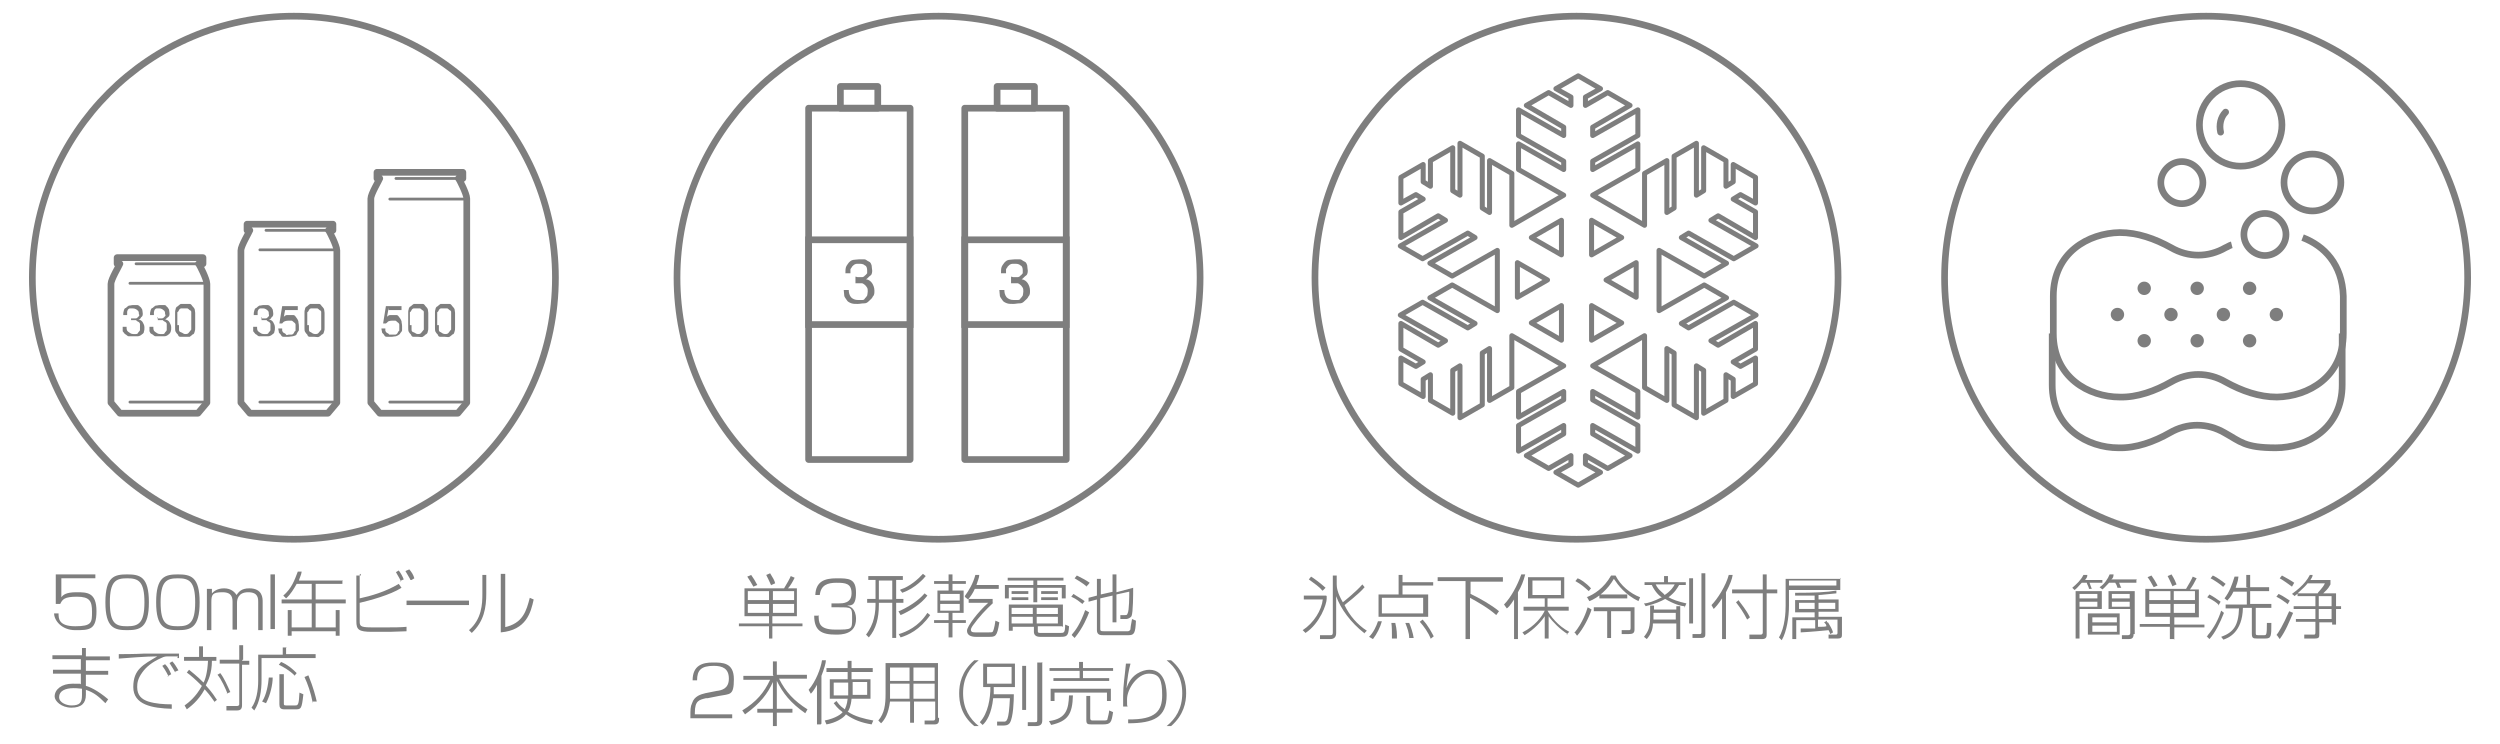 <?xml version="1.0" encoding="UTF-8"?>
<svg id="_レイヤー_1" xmlns="http://www.w3.org/2000/svg" version="1.1" viewBox="0 0 448.3 133.5">
  <!-- Generator: Adobe Illustrator 29.4.0, SVG Export Plug-In . SVG Version: 2.1.0 Build 152)  -->
  <defs>
    <style>
      .st0 {
        stroke-width: 2.4px;
      }

      .st0, .st1, .st2, .st3, .st4, .st5, .st6, .st7 {
        fill: none;
        stroke: #7e7e7e;
      }

      .st0, .st2, .st3 {
        stroke-linecap: round;
      }

      .st0, .st2, .st3, .st4, .st5, .st6, .st7 {
        stroke-linejoin: round;
      }

      .st1 {
        stroke-miterlimit: 10;
      }

      .st1, .st3, .st6 {
        stroke-width: 1.2px;
      }

      .st2 {
        stroke-width: .5px;
      }

      .st8 {
        fill: #7e7e7e;
      }

      .st4 {
        stroke-width: .9px;
      }

      .st5 {
        stroke-width: 1.2px;
      }

      .st7 {
        stroke-width: 1.2px;
      }
    </style>
  </defs>
  <g>
    <circle class="st1" cx="282.7" cy="49.8" r="46.9"/>
    <g>
      <path class="st8" d="M237.9,106.9v.5c0,.9-1.2,4.4-3.8,6.1l-.5-.5c2-1.3,3.4-3.6,3.6-5.5h-3.4v-.7h4ZM237.1,105.9c-.5-.7-1.5-1.3-2.4-2l.4-.5c.5.3,1.6,1.1,2.6,2l-.5.5ZM244.6,113.5c-2.3-1.8-4.2-4.3-5-6.6v6.6c0,.7-.3,1.1-1.1,1.1h-1.8v-.7h1.9c.3,0,.4-.1.4-.5v-10.2h.7v1.6c0,.5.1,1.5,1.1,3.2,0,0,2.4-1.9,3.5-3.2l.4.5c-1.1,1.3-3.5,3.1-3.6,3.2.9,1.9,2.3,3.5,4,4.6l-.5.5h0Z"/>
      <path class="st8" d="M245.5,114.2c.8-.8,1.3-1.9,1.6-2.8h.7c-.3,1.1-.9,2.3-1.6,3.2l-.7-.4ZM257,105h-5.5v1.6h4.6v4h-8.9v-4h3.6v-3.5h.7v1.3h5.5v.7h0ZM255.2,107.2h-7.4v2.8h7.4v-2.8ZM249.6,114.5v-.5c0-.8,0-1.6-.1-2.3h.7c.3,1.2.3,2.2.3,2.3v.5h-.8ZM252.7,114.5c0-1.1-.4-2-.7-2.8h.7c.3.7.7,1.9.8,2.7h-.8ZM256.6,114.6c-.5-1.2-1.2-2.2-2-3.1l.5-.4c1.1,1.2,1.6,2.3,2,3l-.5.4h0Z"/>
      <path class="st8" d="M269.5,103.6v.7h-5.8v2.2c1.5.7,3.8,2,5.1,3.1l-.5.7c-1.3-1.2-3.4-2.4-4.7-3.1v7.4h-.8v-10.4h-5v-.7h11.7Z"/>
      <path class="st8" d="M272.2,114.6h-.7v-7.1c-.7,1.1-1.1,1.5-1.3,1.6l-.5-.7c1.2-1.2,2.4-3.4,3.1-5.4h.7c-.3,1.2-.7,2.2-1.3,3.2v8.4h.1ZM281.1,113.7c-1.3-.8-2.7-2.2-3.4-3.2v4h-.7v-4c-.5.8-1.8,2.3-3.6,3.4l-.4-.5c2.2-1.1,3.5-2.8,4-3.9h-3.8v-.7h3.8v-1.5h-3v-3.8h6.5v3.8h-3v1.5h3.8v.7h-3.8c.5.9,1.8,2.7,3.9,3.8l-.5.5h.1ZM279.9,104.1h-5.1v2.6h5.1v-2.6Z"/>
      <path class="st8" d="M282.3,113.5c1.5-1.8,2.2-3.9,2.4-4.6l.7.4c-.4,1.3-1.5,3.5-2.6,4.7l-.5-.7h0ZM284.9,106c-.9-.8-1.2-1.1-2.4-1.8l.4-.5c.4.1,1.5.8,2.4,1.8l-.4.5ZM284.5,107.1c1.3-.5,3.1-1.6,4.4-3.9h.8c.9,1.8,2.6,3.2,4.4,3.9l-.3.7c-2.4-1.2-3.6-2.8-4.4-4-1.1,1.9-2.8,3.4-4.4,4l-.4-.7h-.1ZM293.1,112.9c0,.7-.4.8-1.1.8h-1.2v-.7c-.1,0,1.2,0,1.2,0,.3,0,.4,0,.4-.4v-3h-3.5v4.8h-.7v-4.8h-2.4v-.7h7.3v3.8h0ZM286.8,107.3v-.7h5v.7h-5Z"/>
      <path class="st8" d="M300.6,109.4v-.7h.7v5.9h-.7v-2.8h-4.2c0,1.1-.4,2-1.1,2.8l-.5-.4c.5-.7,1.1-1.3,1.1-3.4v-2.2h.7v.7h4ZM302.1,108.7c-.7,0-2-.4-3.5-1.3-.7.4-1.8.9-3.5,1.3l-.3-.5c.7,0,1.8-.4,3.2-1.1-.3-.1-1.2-.9-1.8-2.2h-1.3v-.5h3.5v-1.1h.7v1.1h3.2v.5h-1.2c-.3.5-.7,1.3-1.9,2.2.7.4,1.8.8,3.2,1.1l-.3.7h-.1ZM296.5,109.9v1.2h4v-1.2h-4ZM296.9,104.8c.5,1.1,1.5,1.6,1.6,1.9,1.2-.8,1.6-1.5,1.8-1.9h-3.5.1ZM303.6,103.7v8.1h-.7v-8.1h.7ZM305.8,103v10.6c0,.5,0,.8-.8.8h-1.5v-.7c-.1,0,1.3,0,1.3,0,.1,0,.3,0,.3-.3v-10.6h.7Z"/>
      <path class="st8" d="M309.5,114.6h-.7v-7.3c-.7,1.1-1.2,1.6-1.5,1.9l-.4-.7c1.1-1.1,2.6-3.5,3.1-5.4h.7c-.1.7-.4,1.6-1.2,3.1v8.5h0ZM316.8,103v2.7h1.9v.7h-1.9v7.3c0,.4,0,.9-.8.9h-2.3v-.8h2c.1,0,.4,0,.4-.4v-7h-5.5v-.7h5.5v-2.7h.7ZM311.8,107.7c.5.7,1.3,1.6,2,3l-.5.4c-.8-1.5-1.1-1.9-2-3.1l.5-.4h0Z"/>
      <path class="st8" d="M330,103.6v2.2h-9.2v2.8c0,2-.4,4.7-1.3,6.2l-.5-.5c1.1-1.8,1.2-4.6,1.2-5.7v-4.8h10-.1ZM329.3,104.1h-8.5v.9h8.5v-.9ZM327.8,111.6c.4.7.7,1.1.9,1.8l-.5.3c0-.1-.1-.3-.3-.7-1.1.1-3,.3-5,.4v-.7h2.6v-1.5h-3.4v3.4h-.7v-3.9h4v-.9h-3.5v-2.2h3.5v-.8h-3.5v-.5c3.5,0,5.7-.1,7.4-.4v.5c-1.3.1-2.7.3-3.2.3v.8h3.6v2.2h-3.6v.9h4.2v3.1c0,.5,0,.8-.8.8h-1.6v-.7h1.3q.3,0,.3-.3v-2.4h-3.5v1.3c.8,0,1.2,0,1.5-.1,0-.3-.1-.4-.4-.7l.5-.3v.3ZM325.4,108.1h-2.8v1.1h2.8v-1.1ZM329.1,108.1h-3v1.1h3v-1.1Z"/>
    </g>
    <path class="st4" d="M314.8,36.4v-4.6l-4-2.3v3.1l-1.3.8v-4.6l-4-2.3v7.7l-1.3.8v-9.3l-4,2.3v9.3l-1.3.8v-9.3l-4,2.3v9.3l-9.3-5.4,8.1-4.6v-4.6l-8.1,4.6v-1.5l8.1-4.6v-4.6l-8.1,4.6v-1.5l6.7-3.9-4-2.3-4,2.3v-1.5l2.7-1.5-4-2.3-4,2.3,2.7,1.5v1.5l-4-2.3-4,2.3,6.7,3.9v1.5l-8.1-4.6v4.6l8.1,4.6v1.5l-8.1-4.6v4.6l8.1,4.6-9.3,5.4v-9.3l-4-2.3v9.3l-1.3-.8v-9.3l-4-2.3v9.3l-1.3-.8v-7.7l-4,2.3v4.6l-1.3-.8v-3.1l-4,2.3v4.6l2.7-1.5,1.3.8-4,2.3v4.6l6.7-3.9,1.3.8-8.1,4.6,4,2.3,8.1-4.6,1.3.8-8.1,4.6,4,2.3,8.1-4.6v10.8l-8.1-4.6-4,2.3,8.1,4.6-1.3.8-8.1-4.6-4,2.3,8.1,4.6-1.3.8-6.7-3.9v4.6l4,2.3-1.3.8-2.7-1.5v4.6l4,2.3v-3.1l1.3-.8v4.6l4,2.3v-7.7l1.3-.8v9.3l4-2.3v-9.3l1.3-.8v9.3l4-2.3v-9.3l9.3,5.4-8.1,4.6v4.6l8.1-4.6v1.5l-8.1,4.6v4.6l8.1-4.6v1.5l-6.7,3.9,4,2.3,4-2.3v1.5l-2.7,1.5,4,2.3,4-2.3-2.7-1.5v-1.5l4,2.3,4-2.3-6.7-3.9v-1.5l8.1,4.6v-4.6l-8.1-4.6v-1.5l8.1,4.6v-4.6l-8.1-4.6,9.3-5.4v9.3l4,2.3v-9.3l1.3.8v9.3l4,2.3v-9.3l1.3.8v7.7l4-2.3v-4.6l1.3.8v3.1l4-2.3v-4.6l-2.7,1.5-1.3-.8,4-2.3v-4.6l-6.7,3.9-1.3-.8,8.1-4.6-4-2.3-8.1,4.6-1.3-.8,8.1-4.6-4-2.3-8.1,4.6v-10.8l8.1,4.6,4-2.3-8.1-4.6,1.3-.8,8.1,4.6,4-2.3-8.1-4.6,1.3-.8,6.7,3.9v-4.6l-4-2.3,1.3-.8,2.7,1.5ZM272.1,47.1l5.4,3.1-5.4,3.1v-6.2ZM280,61l-5.4-3.1,5.4-3.1v6.2ZM280,45.7l-5.4-3.1,5.4-3.1v6.2ZM285.4,39.5l5.4,3.1-5.4,3.1v-6.2ZM285.4,61v-6.2l5.4,3.1-5.4,3.1ZM293.4,53.3l-5.4-3.1,5.4-3.1v6.2Z"/>
  </g>
  <g>
    <circle class="st1" cx="395.6" cy="49.8" r="46.9"/>
    <g>
      <path class="st8" d="M377,104v.5h-2.3c0,.1.3.8.4,1.1h-.5c0-.3-.4-.9-.4-1.1h-.9c-.7.8-1.1,1.2-1.3,1.3l-.4-.4c.8-.7,1.5-1.3,2-2.3h.7c0,.4-.1.5-.4.9h3.5-.3ZM376.8,109.2h-3.9v5.3h-.7v-8.5h4.7v3.2h-.1ZM376.1,106.5h-3.2v.8h3.2v-.8ZM376.1,107.9h-3.2v.9h3.2v-.9ZM380.1,113.8h-5.7v-3.8h5.7v3.8ZM379.6,110.7h-4.4v.9h4.4v-.9ZM379.6,112.2h-4.4v1.1h4.4v-1.1ZM383.1,104v.5h-3.1c.3.7.3.8.4.9h-.7s-.1-.5-.4-.9h-1.1c-.5.5-.8.9-1.2,1.2l-.5-.4c.8-.5,1.5-1.5,1.8-2.3h.7c0,.4-.1.7-.4.9h4.6ZM382.6,113.7c0,.8-.4.9-.9.9h-1.2v-.7h1.1q.4,0,.4-.4v-4.3h-3.9v-3.2h4.7v7.7h-.1ZM381.9,106.5h-3.2v.8h3.2v-.8ZM381.9,107.9h-3.2v.9h3.2v-.9Z"/>
      <path class="st8" d="M389.8,114.6h-.7v-2.2h-5.4v-.5h5.4v-1.3h-4.4v-5h7.3c.5-.8,1.1-1.9,1.2-2.2l.7.3c-.4.8-.8,1.5-1.2,2h1.6v5h-4.4v1.3h5.4v.5h-5.4v2.2h0ZM386.2,105.3c-.4-.7-.7-1.3-1.1-1.8l.7-.3c.3.4.8,1.2,1.1,1.8l-.7.3ZM389.2,106h-3.8v1.6h3.8v-1.6ZM389.2,108.3h-3.8v1.6h3.8v-1.6ZM389.6,105.2c-.3-.7-.7-1.5-.9-1.9l.7-.3c.5.8.8,1.5.9,1.8l-.7.3h0ZM393.6,106h-3.8v1.6h3.8v-1.6ZM393.6,108.3h-3.8v1.6h3.8v-1.6Z"/>
      <path class="st8" d="M397.8,108.4c-.3-.3-.8-.7-2-1.3l.4-.5c.9.5,1.3.8,2,1.3l-.4.7h0ZM395.9,113.9c1.1-1.3,1.9-2.8,2.4-4.4l.5.4c-.7,1.8-1.6,3.6-2.6,4.7l-.5-.5h.1ZM398.6,105.2c-.4-.4-1.6-1.2-2.2-1.5l.4-.5c.3.1,1.3.7,2.3,1.5l-.4.5h-.1ZM402.8,105.3v-2.2h.7v2.2h3.4v.7h-3.4v2.3h3.8v.7h-2.8v4.4c0,.4,0,.5.4.5h1.1c.4,0,.5,0,.5-2.2h.8c0,2.4,0,2.8-1.1,2.8h-1.5c-.7,0-.9-.1-.9-.9v-4.6h-1.6c-.1,4.4-2.6,5.4-3.5,5.7l-.4-.5c2.2-.8,3.1-2,3.2-5.1h-2.4v-.7h3.8v-2.3h-2.4c-.4.9-.8,1.2-1.1,1.6l-.5-.4c.9-1.2,1.3-2.3,1.8-3.9h.7c-.1,1.1-.4,1.5-.5,2h2.2Z"/>
      <path class="st8" d="M410.2,108.3c-.4-.3-1.2-.9-2-1.3l.4-.5c.9.4,1.8,1.1,2,1.2l-.4.7ZM408.2,113.9c.4-.5,1.1-1.6,2.3-4.3l.7.3c-.7,1.6-1.3,3.2-2.4,4.7l-.5-.7h0ZM411,105.2c-.4-.3-1.5-1.1-2.2-1.5l.4-.5c.5.3,1.5.8,2.2,1.3l-.4.7ZM417.9,104.1v.7c-.4.8-.9,1.2-1.3,1.6h2.3v2.3h.9v.5h-.9v2.8h-.7v-.4h-2.3v2c0,.7,0,.9-.9.9h-1.8v-.7h1.6c.3,0,.4,0,.4-.4v-1.9h-3.5v-.5h3.5v-1.8h-3.9v-.5h3.9v-1.8h-3.2v-.4c-.1.1-.3.1-.5.4l-.5-.4c.5-.4,2.3-1.6,3.2-3.4h.5c0,.4-.3.7-.4.9h3.6ZM413.8,104.6c-.3.4-.8.9-1.8,1.8h3.6c.1-.3.9-.9,1.3-1.8h-3.2ZM418.1,106.9h-2.3v1.8h2.3v-1.8ZM418.1,109.2h-2.3v1.8h2.3v-1.8Z"/>
    </g>
    <g>
      <path class="st6" d="M412.9,42.6c3.9,1.5,7.1,4.8,7.3,10.5v6.7c0,7.8-6.3,11.3-11.9,11.4-3.2,0-6.3-1.1-9.2-2.7-3.1-1.8-6.7-1.8-9.8,0-2.8,1.6-6.1,2.8-9.2,2.7-5.5,0-11.9-3.5-11.9-11.4v-6.7c0-7.8,6.3-11.3,11.9-11.4,3.2,0,6.3,1.1,9.2,2.7,3.1,1.8,6.7,1.8,9.8,0,.3-.1.7-.4,1.1-.5"/>
      <path class="st6" d="M420,59.8v9.2c0,7.8-6.3,11.3-11.9,11.3s-6.3-1.1-9.2-2.7c-3.1-1.8-6.7-1.8-9.8,0-2.8,1.6-6.1,2.8-9.2,2.7-5.5,0-11.9-3.5-11.9-11.3v-9.2"/>
      <g>
        <circle class="st7" cx="401.8" cy="22.4" r="7.4"/>
        <path class="st3" d="M399.1,20.1c-.9.9-1.2,2.3-.9,3.6"/>
      </g>
      <circle class="st5" cx="414.7" cy="32.7" r="5.1" transform="translate(-.2 2.2) rotate(-.3)"/>
      <path class="st6" d="M393.9,35.4c1.5-1.5,1.5-3.8,0-5.3s-3.8-1.5-5.3,0-1.5,3.8,0,5.3,3.8,1.5,5.3,0Z"/>
      <g>
        <g>
          <line class="st0" x1="379.7" y1="56.4" x2="379.7" y2="56.4"/>
          <line class="st0" x1="389.3" y1="56.4" x2="389.3" y2="56.4"/>
          <line class="st0" x1="398.7" y1="56.4" x2="398.7" y2="56.4"/>
          <line class="st0" x1="408.2" y1="56.4" x2="408.2" y2="56.4"/>
        </g>
        <g>
          <line class="st0" x1="384.5" y1="61.1" x2="384.5" y2="61.1"/>
          <line class="st0" x1="394" y1="61.1" x2="394" y2="61.1"/>
          <line class="st0" x1="403.4" y1="61.1" x2="403.4" y2="61.1"/>
        </g>
        <g>
          <line class="st0" x1="384.5" y1="51.7" x2="384.5" y2="51.7"/>
          <line class="st0" x1="394" y1="51.7" x2="394" y2="51.7"/>
          <line class="st0" x1="403.4" y1="51.7" x2="403.4" y2="51.7"/>
        </g>
      </g>
      <path class="st6" d="M408.8,44.7c1.5-1.5,1.5-3.8,0-5.3s-3.8-1.5-5.3,0-1.5,3.8,0,5.3,3.8,1.5,5.3,0Z"/>
    </g>
  </g>
  <g>
    <g>
      <path class="st8" d="M17.1,103v.7h-6.1v3.4c.3-.4.8-.9,2.7-.9s3.6,0,3.6,3.4-1.3,3.4-3.8,3.4-3.8-1.8-3.8-3h.8c0,.9,0,2.3,3,2.3s3-.7,3-2.6-.4-2.7-2.7-2.7-2.6.5-3,1.3h-.8v-5.3h7Z"/>
      <path class="st8" d="M26.7,108c0,4.6-1.6,5-3.9,5s-3.9-.4-3.9-5,1.6-5,3.9-5,3.9.4,3.9,5ZM19.7,108c0,3.9,1.1,4.3,3.1,4.3s3.1-.5,3.1-4.3-1.1-4.3-3.1-4.3-3.1.5-3.1,4.3Z"/>
      <path class="st8" d="M35.8,108c0,4.6-1.6,5-3.9,5s-3.9-.4-3.9-5,1.6-5,3.9-5,3.9.4,3.9,5ZM28.8,108c0,3.9,1.1,4.3,3.1,4.3s3.1-.5,3.1-4.3-1.1-4.3-3.1-4.3-3.1.5-3.1,4.3Z"/>
      <path class="st8" d="M38,105.6v.8c.3-.3.9-.9,2.2-.9s2,.8,2.2,1.2c.4-.5.8-1.2,2.3-1.2,2.4,0,2.4,1.8,2.4,2.4v5.1h-.8v-5c0-.7,0-1.8-1.8-1.8s-2,1.3-2,1.9v4.8h-.8v-4.8c0-.8,0-1.9-1.8-1.9s-2,.4-2,1.8v5h-.8v-7.4h.9Z"/>
      <path class="st8" d="M49.3,103v9.8h-.8v-9.8h.8Z"/>
      <path class="st8" d="M61.4,104v.7h-4.8v2.8h5.4v.7h-5.4v4.3h3.6v-3.1h.7v4.6h-.7v-.8h-7.9v.8h-.7v-4.6h.7v3.1h3.6v-4.3h-5.4v-.7h5.4v-2.8h-2.7c-.5.9-1.1,1.9-1.9,2.6l-.5-.5c1.5-1.3,2-2.7,2.6-4.3h.7c-.1.7-.3.9-.5,1.6h7.9Z"/>
      <path class="st8" d="M64.5,103v4.3c1.9-.4,4.7-1.2,7-2.6l.5.7c-2,1.3-5.8,2.3-7.5,2.7v3.2c0,.9,0,1.2,2,1.2h3.4c.8,0,2,0,3-.1v.8c-.7,0-2.3.1-3,.1h-3.2c-2.4,0-2.8-.4-2.8-1.9v-8.2h.8v-.3ZM71.9,104.4c0-.3-.4-.9-.9-1.8l.5-.3c.4.5.7,1.1.9,1.6l-.7.3h.1ZM73.6,104c0-.1-.5-.9-.9-1.6l.7-.3c.4.5.7.9.9,1.6l-.5.3h-.1Z"/>
      <path class="st8" d="M84.1,107.7v.8h-11.2v-.8h11.2Z"/>
      <path class="st8" d="M87.2,106.4c0,2.6-.4,5-2.6,7.1l-.5-.5c2.3-2,2.4-4.7,2.4-6.5v-3.4h.7v3.2ZM90.4,112.5c3.4-.7,4-3,4.6-5.3l.7.3c-.5,2.3-1.3,5.5-5.9,5.9v-10.5h.8v9.6h-.1Z"/>
      <g>
        <path class="st8" d="M14.7,117.7v-1.5h.7v1.5h4.3v.7h-4.3v1.9h4v.7h-4v2c.5.1,2,.7,4,2.4l-.5.7c-1.2-1.2-2-1.9-3.5-2.4v.9c0,1.5-.8,2.3-2.6,2.3s-3-1.2-3-2c0-1.3,1.3-2.3,3.2-2.3s1.2,0,1.5.1v-1.9h-5v-.7h5v-1.9h-5.1v-.7h5.3ZM14.7,123.5c-.3,0-.7-.1-1.5-.1-1.5,0-2.6.5-2.6,1.6s1.5,1.5,2.2,1.5c1.5,0,1.9-.5,1.9-1.8v-1.1h0Z"/>
        <path class="st8" d="M31.9,117.7h-1.5c-.7,0-.9,0-1.5.3-1.6.7-2.7,1.6-3.4,2.6-.8,1.1-.9,1.9-.9,2.6,0,1.5.8,2.2,2,2.6,1.3.4,2.8.5,4.2.5v.8c-3.5-.1-6.9-.7-6.9-3.9s1.8-4,4.3-5.5c-1.9,0-5.7.3-6.9.4v-.8c.3,0,3.1,0,4.6-.1h6.2v.8h-.3ZM30.2,121.3c0-.1-.5-1.1-1.1-1.9l.5-.3c.5.5.7.9,1.1,1.8l-.7.4h.1ZM31.5,120.7c-.3-.5-.7-1.2-1.1-1.8l.5-.3c.4.4.8,1.1,1.1,1.6l-.7.3h.1Z"/>
        <path class="st8" d="M38.5,125.9c-.3-.4-.8-1.2-1.8-2.3-1.2,2.2-2.7,3.2-3.2,3.6l-.4-.7c.7-.5,2-1.5,3.1-3.5-1.2-1.2-2-1.9-2.7-2.4l.4-.5c1.5,1.2,2.2,1.9,2.6,2.3.3-.5.7-1.8.8-3.9h-4.3v-.7h2.7v-1.9h.7v1.9h2.4v.7h-.8c0,2.3-.7,3.6-1.1,4.4,1.1,1.2,1.6,2,2,2.6l-.5.4h.1ZM40.8,124.4c-.3-.8-1.1-2.6-1.8-3.4l.5-.3c.7.9,1.3,2.3,1.8,3.4l-.7.3h.1ZM43.4,118.5h1.3v.7h-1.3v7.3c0,.8-.5.9-.9.9h-1.9v-.8c-.1,0,1.9,0,1.9,0,0,0,.4,0,.4-.3v-7.3h-3.5v-.7h3.5v-2.6h.7v2.6h-.1Z"/>
        <path class="st8" d="M51.3,116v1.3h5.3v.7h-9.7v4c0,1.8-.3,3.9-1.3,5.4l-.5-.5c.9-1.2,1.2-3.2,1.2-4.8v-4.7h4.4v-1.3h.7ZM47,125.8c.8-1.2,1.1-3.1,1.2-4.3h.7c0,1.2-.4,3.1-1.2,4.6,0,0-.7-.3-.7-.3ZM52.8,121.1c-.9-.9-2-1.5-2.8-1.9l.4-.5c1.2.5,2,1.2,2.8,2l-.4.5h0ZM50.9,120.8v5.3c0,.3,0,.4.4.4h1.6c.5,0,.7,0,.8-2.3l.7.3c-.3,2.7-.4,2.7-1.5,2.7h-1.9c-.7,0-.9-.3-.9-.9v-5.4h.8ZM56.1,126.1c-.4-2-.9-3.4-1.5-4.7l.7-.3c.9,2.2,1.3,3.8,1.5,4.7h-.7v.3Z"/>
      </g>
    </g>
    <g>
      <circle class="st1" cx="52.7" cy="49.8" r="46.9"/>
      <g>
        <g>
          <path class="st6" d="M59.3,41.3h.4v-1.1h-15.4v1.1h.5c-.1.3-1.6,2.8-1.6,3.6v27.3h0l1.6,1.9h14l1.6-1.9h0v-27.3c0-.8-1.3-3.4-1.5-3.6h.3Z"/>
          <line class="st2" x1="59.1" y1="41.3" x2="47.7" y2="41.3"/>
          <line class="st2" x1="60.2" y1="72.1" x2="46.6" y2="72.1"/>
          <line class="st2" x1="60.2" y1="44.8" x2="46.6" y2="44.8"/>
        </g>
        <g>
          <path class="st8" d="M46.8,57.1h.7c.1,0,.3,0,.4-.1l.3-.3c.1-.1,0-.3,0-.4,0-.3,0-.5-.3-.7-.1-.1-.4-.3-.7-.3h-.5c-.1,0-.3.1-.4.3s-.1.3-.1.4v.5h-.7c0-.3,0-.5.1-.8s.1-.4.4-.5c.1-.1.3-.3.5-.4.3,0,.5-.1.8-.1h.7c.1,0,.4.1.5.3.1,0,.3.3.4.5,0,.1.1.4.1.7s0,.5-.3.7c-.1.3-.4.4-.5.4h0c.4,0,.7.3.8.5s.3.5.3.9,0,.5-.1.8c0,.3-.3.4-.4.5-.1.1-.4.3-.7.3h-1.6c-.3,0-.4-.3-.7-.4-.1-.1-.3-.4-.4-.5v-.8h.7c0,.4,0,.7.3.9s.5.4.9.4h.5q.3,0,.4-.3s.3-.3.3-.4v-1.1c0-.1-.1-.3-.3-.4,0,0-.3-.1-.4-.3h-.9v-.5h-.1Z"/>
          <path class="st8" d="M51.2,55.2l-.3,1.6h0s.3-.3.5-.3h1.2c.3,0,.4.3.5.4.1.1.3.4.4.7,0,.3.1.5.1.9v.7c0,.1-.3.4-.4.7s-.4.3-.7.4c-.3,0-.5.1-.9.1h-.7c-.3,0-.4-.1-.5-.3s-.3-.3-.4-.5c0-.3-.1-.4-.1-.7h.7v.4s.1.3.3.4c0,0,.3.1.4.3s.3,0,.5,0h.5c.1,0,.3-.1.4-.3,0,0,.1-.3.3-.4v-1.1c0-.1-.1-.3-.3-.4,0,0-.3-.3-.4-.3h-.5c-.1,0-.4,0-.7.1s-.4.3-.5.4h-.5l.5-3.1h2.8v.7h-2.3v-.5Z"/>
          <path class="st8" d="M54.6,56.8v-.7c0-.3,0-.4.1-.7,0-.1.1-.4.4-.5.1-.1.3-.3.5-.4h1.6c.3,0,.4.3.5.4.1.1.3.3.4.5,0,.1.1.4.1.7v2.7c0,.3,0,.4-.1.7s-.1.4-.4.5c-.1.1-.3.3-.5.4s-.5,0-.8,0h-.8c-.3,0-.4-.1-.5-.4-.1-.1-.3-.3-.4-.5s-.1-.4-.1-.7v-2ZM55.4,58.3v.8c0,.3.1.4.4.5.1.1.4.3.7.3s.5,0,.7-.3c.1-.1.3-.4.4-.5v-3.1c0-.1,0-.3-.3-.4,0,0-.3-.3-.4-.3h-1.1c-.1,0-.3.1-.4.3,0,0-.1.3-.3.4v2.3h.3Z"/>
        </g>
      </g>
      <g>
        <g>
          <path class="st6" d="M36,47.3h.4v-1.1h-15.4v1.1h.5c-.1.3-1.6,2.8-1.6,3.6v21.3h0l1.6,1.9h14l1.6-1.9h0v-21.3c0-.8-1.3-3.4-1.5-3.6h.3Z"/>
          <line class="st2" x1="35.8" y1="47.3" x2="24.4" y2="47.3"/>
          <line class="st2" x1="36.9" y1="72.1" x2="23.3" y2="72.1"/>
          <line class="st2" x1="36.9" y1="50.8" x2="23.3" y2="50.8"/>
        </g>
        <g>
          <path class="st8" d="M23.5,57.1h.7c.1,0,.3,0,.4-.1,0,0,.1-.1.3-.3s0-.3,0-.4c0-.3,0-.5-.3-.7-.1-.1-.4-.3-.8-.3h-.5c-.1,0-.3.1-.4.3s-.1.3-.1.4v.5h-.7c0-.3,0-.5.1-.8s.1-.4.4-.5c.1-.1.3-.3.5-.4.3,0,.5-.1.8-.1h.7c.1,0,.4.1.5.3.1,0,.3.3.4.5,0,.1.1.4.1.7s0,.5-.3.7c-.1.3-.4.4-.5.4h0c.4,0,.7.3.8.5s.3.5.3.9,0,.5-.1.8c0,.3-.3.4-.4.5-.1.1-.4.3-.7.3h-1.6c-.3,0-.4-.3-.7-.4-.1-.1-.3-.4-.4-.5v-.8h.7c0,.4,0,.7.3.9s.5.4.9.4h.5q.3,0,.4-.3s.3-.3.3-.4v-1.1c0-.1-.1-.3-.3-.4,0,0-.3-.1-.4-.3h-.9v-.5h0Z"/>
          <path class="st8" d="M28.2,57.1h.7s.3,0,.4-.1c0,0,.1-.1.3-.3s0-.3,0-.4c0-.3,0-.5-.3-.7-.1-.1-.4-.3-.7-.3h-.5c-.1,0-.3.1-.4.3,0,0-.1.3-.1.4v.5h-.7c0-.3,0-.5.1-.8s.1-.4.4-.5c.1-.1.3-.3.5-.4.3,0,.5-.1.8-.1h.7c.3,0,.4.1.5.3.1,0,.3.3.4.5,0,.1.1.4.1.7s0,.5-.3.7-.4.4-.5.4h0c.4,0,.7.3.8.5s.3.5.3.9,0,.5-.1.8-.3.4-.4.5c-.1.1-.4.3-.7.3h-1.6c-.3,0-.4-.3-.7-.4s-.3-.4-.4-.5v-.8h.7c0,.4,0,.7.3.9s.5.4.9.4h.5c.1,0,.3,0,.4-.3,0,0,.3-.3.3-.4v-1.1c0-.1-.1-.3-.3-.4,0,0-.3-.1-.4-.3h-.9v-.5h-.1Z"/>
          <path class="st8" d="M31.4,56.8v-.7c0-.3,0-.4.1-.7,0-.1.1-.4.4-.5.1-.1.3-.3.5-.4h1.6c.3,0,.4.3.5.4s.3.3.4.5c0,.1.1.4.1.7v2.7c0,.3,0,.4-.1.7s-.1.4-.4.5c-.1.1-.3.3-.5.4h-1.6c-.3,0-.4-.1-.5-.4-.1-.1-.3-.3-.4-.5s-.1-.4-.1-.7v-2ZM32.1,58.3v.8c0,.3.1.4.4.5s.4.3.7.3.5,0,.7-.3c.1-.1.3-.4.4-.5v-3.1c0-.1,0-.3-.3-.4,0,0-.3-.3-.4-.3h-1.1c-.1,0-.3.1-.4.3,0,0-.1.3-.3.4v2.3h.3Z"/>
        </g>
      </g>
      <g>
        <g>
          <path class="st6" d="M82.6,32h.4v-1.1h-15.4v1.1h.5c-.1.3-1.6,2.8-1.6,3.6v36.6h0l1.6,1.9h14l1.6-1.9h0v-36.6c0-.8-1.3-3.4-1.5-3.6h.3Z"/>
          <line class="st2" x1="82.4" y1="32" x2="71" y2="32"/>
          <line class="st2" x1="83.5" y1="72.1" x2="69.9" y2="72.1"/>
          <line class="st2" x1="83.5" y1="35.7" x2="69.9" y2="35.7"/>
        </g>
        <g>
          <path class="st8" d="M69.7,55.2l-.3,1.6h0s.3-.3.5-.3h1.2c.3,0,.4.3.5.4.1.1.3.4.4.7,0,.3.1.5.1.9v.7c0,.3-.3.4-.4.7-.1.1-.4.3-.7.4-.3,0-.5.1-.9.1h-.7c-.3,0-.4-.1-.5-.3s-.3-.3-.4-.5c0-.3-.1-.4-.1-.7h.7v.4s.1.3.3.4c0,0,.3.1.4.3h1.1c.1,0,.3-.1.4-.3,0,0,.1-.3.3-.4v-1.1c0-.1-.1-.3-.3-.4,0,0-.3-.3-.4-.3h-.5c-.1,0-.4,0-.7.1-.1,0-.3.3-.5.4h-.5l.5-3.1h2.8v.7h-2.3v-.5Z"/>
          <path class="st8" d="M73.2,56.8v-.7c0-.3,0-.4.1-.7,0-.1.1-.4.4-.5.1-.1.3-.3.5-.4h1.6c.3,0,.4.3.5.4.1.1.3.3.4.5,0,.1.1.4.1.7v2.7c0,.3,0,.4-.1.7,0,.1-.1.4-.4.5-.1.1-.3.3-.5.4s-.5,0-.8,0h-.8c-.3,0-.4-.1-.5-.4-.1-.1-.3-.3-.4-.5s-.1-.4-.1-.7v-2ZM73.8,58.3v.8c0,.3.1.4.4.5s.4.3.7.3.5,0,.7-.3c.1-.1.3-.4.4-.5v-3.1c0-.1,0-.3-.3-.4,0,0-.3-.3-.4-.3h-1.1c-.1,0-.3.1-.4.3,0,0-.1.3-.3.4v2.3h.3Z"/>
          <path class="st8" d="M78,56.8v-.7c0-.3,0-.4.1-.7,0-.1.1-.4.4-.5.1-.1.3-.3.5-.4h1.6c.3,0,.4.3.5.4.1.1.3.3.4.5,0,.1.1.4.1.7v2.7c0,.3,0,.4-.1.7s-.1.4-.4.5c-.1.1-.3.3-.5.4s-.5,0-.8,0h-.8c-.3,0-.4-.1-.5-.4-.1-.1-.3-.3-.4-.5s-.1-.4-.1-.7v-2ZM78.7,58.3v.8c0,.3.1.4.4.5.1.1.4.3.7.3s.5,0,.7-.3.3-.4.4-.5v-3.1c0-.1,0-.3-.3-.4,0,0-.3-.3-.4-.3h-1.1c-.1,0-.3.1-.4.3,0,0-.1.3-.3.4v2.3h.3Z"/>
        </g>
      </g>
    </g>
  </g>
  <circle class="st1" cx="168.3" cy="49.8" r="46.9"/>
  <g>
    <g>
      <path class="st8" d="M138.6,114.5h-.7v-2.2h-5.4v-.5h5.4v-1.3h-4.4v-5h7.1c.5-.8,1.1-1.9,1.2-2.2l.7.3c-.4.8-.8,1.5-1.2,1.9h1.6v5h-4.4v1.3h5.4v.5h-5.4v2.2h.1ZM135.1,105.2c-.4-.7-.7-1.2-1.1-1.8l.7-.3c.3.4.8,1.2,1.1,1.8l-.7.3ZM137.9,106h-3.8v1.6h3.8v-1.6ZM137.9,108.3h-3.8v1.6h3.8v-1.6ZM138.3,105c-.3-.7-.7-1.5-.9-1.9l.7-.3c.5.8.8,1.3.9,1.8l-.7.3h0ZM142.4,106h-3.8v1.6h3.8v-1.6ZM142.4,108.3h-3.8v1.6h3.8v-1.6Z"/>
      <path class="st8" d="M146.8,110.3c0,1.3,0,2.6,3,2.6s3,0,3-2,0-2-2.4-2h-1.3v-.7h1.3c.7,0,2.3,0,2.3-1.8s-1.1-1.9-2.7-1.9-2.8.4-3,2.2h-.8c.1-2.4,1.6-3,3.8-3s3.5,0,3.5,2.6-1.1,2.2-1.6,2.3c.5.1,1.6.5,1.6,2.4,0,2.8-2.7,2.8-3.6,2.8-2.6,0-3.9-.7-3.9-3.4h.9Z"/>
      <path class="st8" d="M157.6,108.1v.4c0,2.3-.5,4.3-1.8,5.8l-.5-.5c.3-.4.8-1.1,1.2-2.2.3-.9.5-2,.5-3.1v-.4h-1.5v-.7h1.5v-3.4h-1.3v-.7h6.2v.7h-1.2v3.4h1.3v.7h-1.3v6.3h-.7v-6.3s-2.4,0-2.4,0ZM160,104.1h-2.4v3.4h2.4v-3.4ZM161.2,113.7c1.3-.4,3.5-1.3,5.1-3.8l.5.4c-1.9,2.7-4,3.6-5.3,4l-.4-.7ZM161.2,109.6c1.6-.7,3.4-1.8,4.6-3.2l.5.4c-1.2,1.6-3.2,2.8-4.8,3.5l-.4-.7h.1ZM161.5,105.7c1.6-.5,3.1-1.8,4-2.8l.5.4c-.3.4-1.9,2.2-4.2,3l-.4-.5Z"/>
      <path class="st8" d="M170.1,104.2v-1.2h.7v1.2h2.4v.5h-2.4v1.2h2v4h-2v1.3h2.4v.5h-2.4v2.6h-.7v-2.6h-2.6v-.5h2.6v-1.3h-2v-4h2v-1.2h-2.6v-.5h2.6ZM172.1,106.5h-3.5v1.2h3.5v-1.2ZM172.1,108.3h-3.5v1.2h3.5v-1.2ZM173,106.9c.8-1.1,1.5-2.3,1.9-3.8h.7c0,.5-.3,1.1-.5,1.8h4v.7h-4.3c-.3.7-.7,1.3-1.2,1.9l-.5-.4h0ZM178.1,108.1c-1.3,1.2-2.6,2.6-3.6,4-.3.4-.4.7-.4.8,0,.5.4.5.9.5h2.2c.5,0,.7,0,.8-.1.3-.4.5-2,.5-2l.7.3c-.4,2.6-.7,2.6-1.9,2.6h-2.3c-.9,0-1.6-.3-1.6-1.1s2-3.4,3.8-5h-3.5v-.7h4.3v.7h.1Z"/>
      <path class="st8" d="M190.6,104.1h-4.6v.8h5.1v2.4h-.7v-1.9h-4.4v2.6h-.7v-2.6h-4.4v1.9h-.7v-2.4h5.1v-.8h-4.6v-.5h10v.5h-.1ZM190.5,112.3h-4.4v.8c0,.3,0,.4.5.4h3.5c.7,0,.9,0,.9-1.5l.7.3c-.1,1.8-.4,1.9-1.6,1.9h-3.6c-.8,0-1.1-.4-1.1-.9v-.9h-3.8v.7h-.7v-4.7h9.7v4h-.1ZM185.2,109h-3.8v1.1h3.8v-1.1ZM185.2,110.6h-3.8v1.2h3.8v-1.2ZM184.4,106v.5h-3v-.5h3ZM184.4,107.1v.5h-3v-.5h3ZM189.7,109h-3.8v1.1h3.8v-1.1ZM189.7,110.6h-3.8v1.2h3.8v-1.2ZM189.7,106v.5h-3v-.5h3ZM189.7,107.1v.5h-3v-.5h3Z"/>
      <path class="st8" d="M194.1,108.3c-.7-.5-.9-.8-2-1.3l.4-.5c.4.3,1.5.9,2,1.3l-.4.5ZM192.2,113.8c.7-.8,1.5-1.9,2.4-4.4l.7.4c-.3.8-1.1,2.8-2.6,4.6l-.5-.5h0ZM194.9,105.2c-.8-.7-1.9-1.3-2.2-1.5l.4-.5c.8.4,1.6.8,2.3,1.3l-.4.5h-.1ZM199.5,106.4v-3.4h.7v3.2l3-.8c0,1.1,0,4.4-.3,5.1-.3.4-.8.5-.9.5h-1.1v-.7h.8c.3,0,.4,0,.5-.3.3-.5.3-3.2.3-3.9l-2.3.5v5h-.7v-4.8l-2.2.5v5.4c0,.4,0,.5.7.5h4c.4,0,.5,0,.7-.3,0-.3.1-.8.3-1.9l.7.3c-.1,2.2-.3,2.6-1.3,2.6h-4.6c-.4,0-1.1,0-1.1-.9v-5.5l-1.5.4v-.7l1.5-.4v-3h.7v2.8l2.2-.5h0Z"/>
    </g>
    <g>
      <path class="st8" d="M126.6,125.2c-1.2.3-2,.4-2,2.6v.3h6.7v.7h-7.5v-.3c0-1.2,0-1.8.3-2.4.4-1.3,1.6-1.6,2.4-1.8l2-.4c.9-.1,2.2-.4,2.2-2.2s-1.1-2.3-2.7-2.3c-2.3,0-3,.8-3,2.6h-.8c0-2.7,1.8-3.2,3.6-3.2s3.8,0,3.8,3-.7,2.6-2.7,3l-2,.4h-.3Z"/>
      <path class="st8" d="M138.6,121v-2.4h.7v2.4h5.4v.7h-5c1.2,2.4,2.7,4,5.1,5.5l-.4.7c-2.7-1.9-4-3.6-5.1-5.8v5h2.8v.7h-2.8v2.4h-.7v-2.4h-2.8v-.7h2.8v-4.8c-.9,2-2.2,3.8-5,5.8l-.5-.7c2.6-1.6,3.9-3.2,5-5.5h-4.8v-.7h5.4Z"/>
      <path class="st8" d="M147.2,129.9h-.7v-7.1c-.5.9-.8,1.3-1.1,1.6l-.4-.7c1.3-1.5,2.2-3.9,2.4-5.3h.7c0,.5-.3,1.5-.8,2.8v8.6h-.1ZM152.9,121.8h3.2v3.5h-3.4c-.1,1.3-.5,2.2-.7,2.3,1.3.9,3,1.3,4.6,1.6l-.3.7c-1.8-.3-3.2-.8-4.6-1.8-.5.7-1.8,1.5-3.5,1.8l-.3-.7c2-.4,3-1.2,3.2-1.5-1.1-.8-1.3-1.3-1.6-1.6l.5-.4c.3.4.5.8,1.5,1.5.1-.3.4-.8.5-1.9h-3.2v-3.5h3.2v-1.3h-3.8v-.7h3.8v-1.3h.7v1.3h3.8v.7h-3.8v1.3h0ZM152.1,122.4h-2.6v2.3h2.6v-2.3ZM152.9,123.8v.8h2.6v-2.3h-2.6v1.5Z"/>
      <path class="st8" d="M168.4,128.8c0,.7-.1,1.1-.8,1.1h-1.8v-.7h1.6c.3,0,.3-.3.3-.4v-3h-3.8v3.8h-.7v-3.8h-3.6c-.3,2.2-.9,3.2-1.6,3.9l-.5-.5c1.1-1.3,1.3-2.8,1.3-4.8v-5.5h9.4v9.8h.1ZM159.6,124.4v.9h3.5v-2.7h-3.5v1.8ZM163.1,119.7h-3.5v2.4h3.5v-2.4ZM167.6,119.7h-3.8v2.4h3.8v-2.4ZM167.6,122.6h-3.8v2.7h3.8v-2.7Z"/>
    </g>
    <g>
      <path class="st8" d="M175.5,118.4c-1.6,1.3-2.8,3.1-2.8,5.9s1.2,4.6,2.8,5.9h-.8c-2.4-2-2.7-4.3-2.7-5.9s.4-3.9,2.7-5.9h.8Z"/>
      <path class="st8" d="M181.8,124.6c0,1.1-.1,4-.7,5-.3.5-.9.5-1.2.5h-1.1v-.7c-.1,0,1.2,0,1.2,0,.5,0,.9,0,1.1-4.2h-3c-.3,2.8-1.2,4.2-1.9,4.8l-.5-.5c1.5-1.6,1.9-4.3,1.9-6.3h-1.3v-4.2h5.7v4.2h-3.8v1.3h3.6ZM181.4,119.6h-4.4v3h4.4v-3ZM184,119.4v7.9h-.7v-7.9h.7ZM186.9,118.7v10.4c0,.4,0,1.1-1.1,1.1h-1.5v-.7h1.3c.4,0,.4-.1.4-.5v-10.2h.8Z"/>
      <path class="st8" d="M193.5,119.8v-1.1h.7v1.1h5.4v.5h-5.4v1.3h4.7v.5h-10v-.5h4.7v-1.3h-5.4v-.5h5.4-.1ZM188.1,129.3c3.2-.4,3.5-2.3,3.6-4.6h.7c-.1,3.4-.9,4.6-3.9,5.3l-.4-.7ZM199.2,123.5v2.2h-.7v-1.5h-9.4v1.5h-.7v-2.2h10.8ZM195.7,129.9c-.7,0-.9-.1-.9-.8v-4.3h.7v4q0,.4.4.4h1.9c.5,0,.8,0,.8-.3.1-.4.3-1.2.3-1.5l.7.3c-.3,1.9-.4,2.2-1.9,2.2h-2,.1Z"/>
      <path class="st8" d="M202.7,119.1c-.3,1.1-.5,2.2-.7,4.3.3-.8.7-1.8,1.9-2.6.8-.5,1.6-.7,2.2-.7,3.1,0,3.1,3.9,3.1,4.6,0,3.9-2.3,5-6.9,5v-.7c5,.1,6.1-1.6,6.1-4.3s-.4-3.9-2.4-3.9-3.9,2.7-3.9,4.6,0,.7.1,1.3h-.8v-1.9c0-2,.3-3.5.5-5.8,0,0,.8,0,.8,0Z"/>
      <path class="st8" d="M210,118.4c2.4,2,2.7,4.3,2.7,5.9s-.4,3.9-2.7,5.9h-.8c1.6-1.3,2.8-3.1,2.8-5.9s-1.2-4.6-2.8-5.9h.8Z"/>
    </g>
  </g>
  <g>
    <rect class="st6" x="145" y="19.4" width="18.2" height="63"/>
    <rect class="st6" x="150.7" y="15.5" width="6.7" height="3.9"/>
  </g>
  <g>
    <rect class="st6" x="173" y="19.4" width="18.2" height="63"/>
    <rect class="st6" x="178.8" y="15.5" width="6.7" height="3.9"/>
  </g>
  <path class="st8" d="M153.8,49.7h.8c.1,0,.4-.1.5-.3.1,0,.3-.3.4-.4v-.5c0-.4-.1-.8-.4-.9-.3-.3-.7-.3-1.1-.3s-.5,0-.7.1c-.1,0-.4.3-.5.4,0,.1-.3.4-.3.5v.7h-.9c0-.4,0-.8.1-1.1s.3-.5.5-.8c.3-.3.4-.4.8-.5.3,0,.7-.1,1.1-.1h.9c.3,0,.5.3.8.4s.4.4.5.7c0,.3.1.7.1.9s0,.7-.3.9-.5.5-.8.7h0c.5,0,.9.4,1.1.7s.4.8.4,1.3,0,.8-.3,1.1c-.1.3-.4.5-.7.8-.3.3-.5.4-.9.4s-.7.1-1.1.1-.8,0-1.1-.1-.7-.3-.8-.5-.4-.5-.5-.8c0-.3-.1-.7-.1-1.1h.9c0,.5.1.9.4,1.3.3.3.7.5,1.3.5h.7c.3,0,.4-.1.5-.3.1-.1.3-.3.4-.5,0-.1.1-.4.1-.7s0-.5-.1-.7-.3-.4-.4-.5-.4-.3-.5-.3h-1.2v-.8h0v-.4Z"/>
  <rect class="st1" x="145" y="43" width="18.2" height="15.2"/>
  <path class="st8" d="M181.7,49.7h.8c.1,0,.4-.1.5-.3.1,0,.3-.3.4-.4v-.5c0-.4-.1-.8-.4-.9-.3-.3-.7-.3-1.1-.3s-.5,0-.7.1c-.1,0-.4.3-.5.4,0,.1-.3.4-.3.5v.7h-.9c0-.4,0-.8.1-1.1s.3-.5.5-.8c.3-.3.4-.4.8-.5.3,0,.7-.1,1.1-.1h.9c.3,0,.5.3.8.4.3.1.4.4.5.7,0,.3.1.7.1.9s0,.7-.3.9-.5.5-.8.7h0c.5,0,.9.4,1.1.7s.4.8.4,1.3,0,.8-.3,1.1c-.1.3-.4.5-.7.8-.3.3-.5.4-.9.4s-.7.1-1.1.1-.8,0-1.1-.1-.7-.3-.8-.5-.4-.5-.5-.8c0-.3-.1-.7-.1-1.1h.9c0,.5.1.9.4,1.3.3.3.7.5,1.3.5h.7c.3,0,.4-.1.5-.3.1-.1.3-.3.4-.5,0-.1.1-.4.1-.7s0-.5-.1-.7-.3-.4-.4-.5-.4-.3-.5-.3h-1.2v-.8h0v-.4Z"/>
  <rect class="st1" x="173" y="43" width="18.2" height="15.2"/>
</svg>
